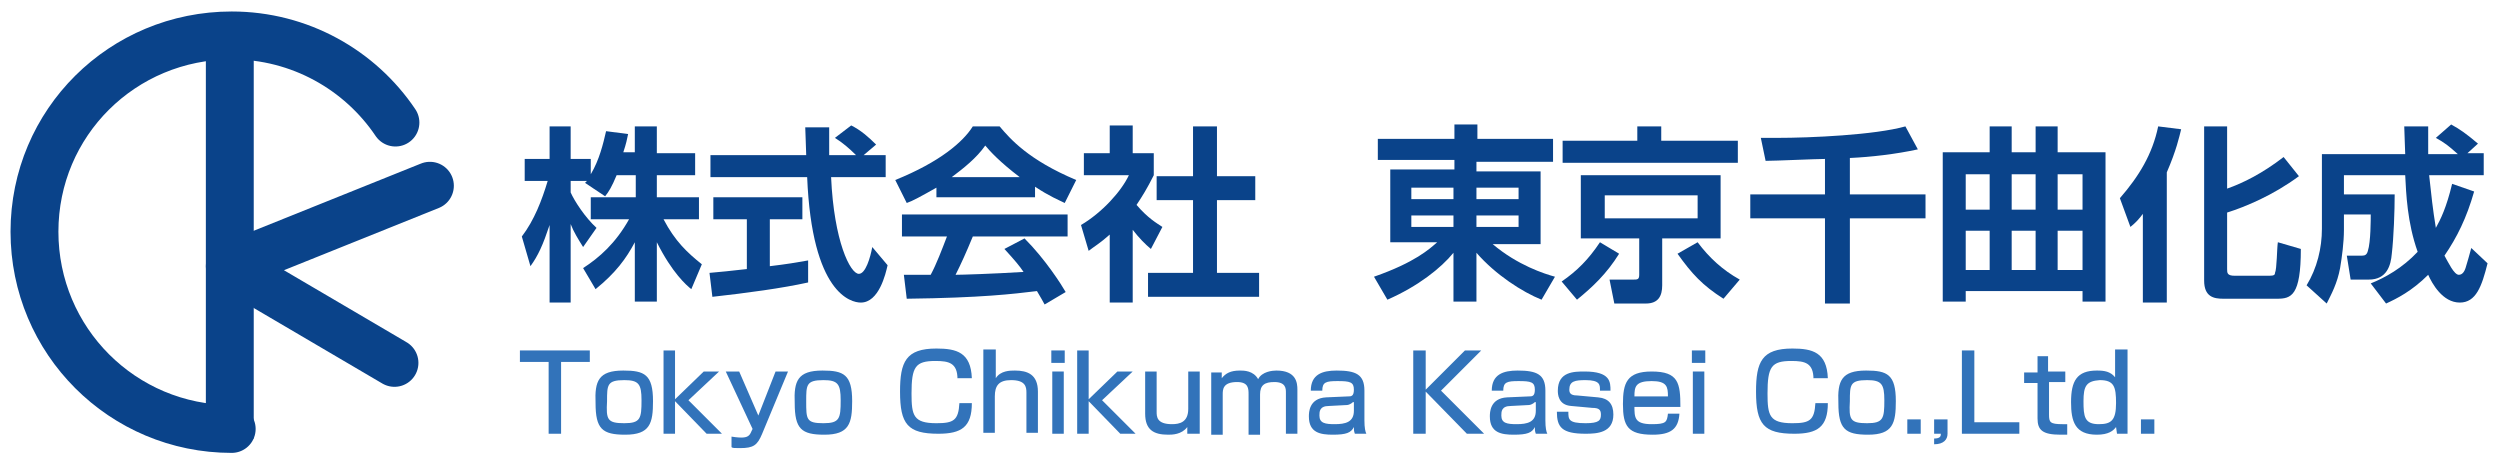<?xml version="1.0" encoding="utf-8"?>
<!-- Generator: Adobe Illustrator 24.3.0, SVG Export Plug-In . SVG Version: 6.00 Build 0)  -->
<svg version="1.1" id="レイヤー_1" xmlns="http://www.w3.org/2000/svg" xmlns:xlink="http://www.w3.org/1999/xlink" x="0px"
	 y="0px" viewBox="0 0 261.1 48.4" style="enable-background:new 0 0 261.1 48.4;" xml:space="preserve">
<style type="text/css">
	.st0{fill:none;stroke:#0A438A;stroke-width:5;stroke-miterlimit:10;}
	.st1{fill:none;stroke:#0A438A;stroke-width:5;stroke-linecap:round;stroke-linejoin:round;stroke-miterlimit:10;}
	.st2{fill:none;stroke:#0A438A;stroke-width:5;stroke-linecap:round;stroke-miterlimit:10;}
	.st3{fill:#0A438A;}
	.st4{fill:#3273BA;}
</style>
<g>
	<line class="st0" x1="24" y1="4.1" x2="24" y2="45.8"/>
	<polyline class="st1" points="44.9,19.4 24,27.8 41.2,37.9 	"/>
	<path class="st2" d="M24.2,44.8c-11.4,0-20.6-9.2-20.6-20.6S12.8,3.7,24.2,3.7c7.1,0,13.4,3.6,17.1,9.1"/>
	<g>
		<path class="st3" d="M64.4,18.3c-0.5,1.2-0.8,1.7-1.2,2.2l-2.1-1.4c0.1-0.1,0.1-0.1,0.2-0.2h-1.7v1.2c0.4,0.9,1.5,2.6,2.7,3.7
			l-1.4,2c-0.5-0.8-1-1.6-1.3-2.4v8.2h-2.2v-8.1c-0.7,2.1-1.2,3.2-2,4.3l-0.9-3.1c1.3-1.7,2.1-3.8,2.7-5.8h-2.4v-2.3h2.6v-3.4h2.2
			v3.4h2.1v1.6c0.9-1.5,1.3-3.2,1.6-4.5l2.3,0.3c-0.1,0.5-0.2,1-0.5,1.9h1.2v-2.7h2.3V16h4v2.3h-4v2.3h4.4v2.3h-3.7
			c1.2,2.3,2.5,3.5,4,4.7l-1.1,2.6c-0.5-0.4-2-1.7-3.6-4.9v6.2h-2.3v-6.2c-0.9,1.7-2,3.2-4.1,4.9L60.9,28c1.7-1.1,3.4-2.6,4.8-5.1
			h-4v-2.3h4.7v-2.3H64.4z"/>
		<path class="st3" d="M74.1,28.5c1.1-0.1,2.2-0.2,3.9-0.4v-5.2h-3.5v-2.3h9.3v2.3h-3.4v4.9c1.7-0.2,2.9-0.4,4-0.6l0,2.3
			c-2.7,0.6-6.4,1.1-10,1.5L74.1,28.5z M90.2,16.2h2.3v2.3h-5.7c0.3,6.7,2,10.1,2.9,10.1c0.7,0,1.2-1.7,1.4-2.8l1.6,1.9
			c-0.2,0.9-0.9,3.9-2.8,3.9c-1,0-5.1-0.9-5.6-13.1H74.2v-2.3h10c0-0.5-0.1-2.5-0.1-2.9h2.5c0,0.3,0,1.7,0,2.9h2.8
			c-0.7-0.7-1.4-1.3-2.2-1.8l1.7-1.3c1,0.5,1.8,1.2,2.6,2L90.2,16.2z"/>
		<path class="st3" d="M97.8,19.6c-1.6,0.9-2.5,1.4-3.1,1.6l-1.2-2.4c4.7-1.9,7.1-4,8.1-5.6h2.8c1.1,1.3,3,3.5,8,5.6l-1.2,2.4
			c-0.6-0.3-1.6-0.7-3.1-1.7v1.1H97.8V19.6z M109.1,31.8c-0.2-0.4-0.4-0.7-0.8-1.4c-2.5,0.3-5.7,0.7-13.6,0.8l-0.3-2.5
			c0.3,0,2.3,0,2.8,0c0.6-1.1,1.2-2.7,1.7-4h-4.7v-2.3h17.3v2.3h-9.9c-0.7,1.7-1.2,2.8-1.8,4c0.6,0,3.9-0.1,7.1-0.3
			c-0.4-0.6-0.9-1.2-2-2.4l2.1-1.1c2.2,2.2,3.9,4.9,4.3,5.6L109.1,31.8z M106.5,18.5c-2.1-1.6-3.1-2.7-3.6-3.3
			c-0.9,1.3-2.3,2.4-3.5,3.3H106.5z"/>
		<path class="st3" d="M118.3,31.6h-2.4v-7.1c-1,0.9-1.7,1.3-2.2,1.7l-0.8-2.7c2.2-1.3,4.2-3.5,5-5.2h-4.7v-2.3h2.7v-2.9h2.4v2.9
			h2.2v2.3c-0.7,1.4-1.2,2.2-1.8,3.1c1.2,1.4,2.1,1.9,2.7,2.3l-1.2,2.3c-0.6-0.5-1.2-1.1-1.9-2V31.6z M124.6,13.2h2.5v5.2h4v2.5h-4
			v7.6h4.4V31h-11.6v-2.5h4.7v-7.6h-3.8v-2.5h3.8V13.2z"/>
	</g>
	<g>
		<path class="st4" d="M61.6,36.6v1.2h-3v7.5h-1.3v-7.5h-3v-1.2H61.6z"/>
		<path class="st4" d="M65.1,38.7c2.2,0,3.1,0.4,3.1,3.2c0,2.3-0.3,3.5-2.9,3.5c-2.4,0-3.1-0.6-3.1-3.3
			C62.1,39.8,62.5,38.7,65.1,38.7z M65.2,44.2c1.7,0,1.8-0.5,1.8-2.4c0-1.7-0.3-2.1-1.8-2.1c-1.8,0-1.8,0.5-1.8,2.2
			C63.3,43.8,63.4,44.2,65.2,44.2z"/>
		<path class="st4" d="M73.5,38.8h1.6l-3.2,3l3.5,3.5h-1.6l-3.3-3.4v3.4h-1.2v-8.7h1.2v5.1L73.5,38.8z"/>
		<path class="st4" d="M77.2,38.8l2,4.6l1.8-4.6h1.3l-2.7,6.5c-0.5,1.2-0.9,1.5-2.3,1.5c-0.6,0-0.8,0-0.9-0.1v-1.1
			c0.6,0.1,1,0.1,1,0.1c0.7,0,0.9-0.2,1.1-0.7l0.1-0.2l-2.8-6H77.2z"/>
		<path class="st4" d="M85.9,38.7c2.2,0,3.1,0.4,3.1,3.2c0,2.3-0.3,3.5-2.9,3.5c-2.4,0-3.1-0.6-3.1-3.3
			C82.9,39.8,83.3,38.7,85.9,38.7z M86,44.2c1.7,0,1.8-0.5,1.8-2.4c0-1.7-0.3-2.1-1.8-2.1c-1.8,0-1.8,0.5-1.8,2.2
			C84.2,43.8,84.2,44.2,86,44.2z"/>
		<path class="st4" d="M100,39.6c0-1.7-0.9-1.9-2.3-1.9c-2.1,0-2.5,0.6-2.5,3.4c0,2.3,0.2,3.1,2.6,3.1c1.8,0,2.3-0.3,2.4-2.1h1.3
			c0,2.5-1.1,3.2-3.5,3.2c-3.2,0-4-1-4-4.4c0-3.1,0.6-4.5,3.8-4.5c2.1,0,3.6,0.4,3.7,3.1H100z"/>
		<path class="st4" d="M104,36.6v2.9c0.5-0.8,1.5-0.8,2-0.8c1.3,0,2.4,0.4,2.4,2.2v4.3h-1.2v-4.2c0-0.6-0.1-1.3-1.6-1.3
			c-1.3,0-1.7,0.6-1.7,1.7v3.8h-1.2v-8.7H104z"/>
		<path class="st4" d="M111.2,36.6v1.3h-1.4v-1.3H111.2z M111.1,38.8v6.5h-1.2v-6.5H111.1z"/>
		<path class="st4" d="M116.7,38.8h1.6l-3.2,3l3.5,3.5H117l-3.3-3.4v3.4h-1.2v-8.7h1.2v5.1L116.7,38.8z"/>
		<path class="st4" d="M124,45.3l0-0.7c-0.6,0.8-1.6,0.8-2,0.8c-1.5,0-2.4-0.5-2.4-2.2v-4.4h1.2V43c0,0.5,0,1.3,1.6,1.3
			c0.8,0,1.7-0.2,1.7-1.6v-3.9h1.2v6.5H124z"/>
		<path class="st4" d="M127.6,38.8l0,0.7c0.4-0.5,0.9-0.8,1.9-0.8c0.4,0,1.4,0,1.9,0.9c0.4-0.8,1.5-0.9,1.9-0.9c2.1,0,2.2,1.3,2.2,2
			v4.6h-1.2V41c0-0.4,0-1.1-1.2-1.1c-1,0-1.5,0.3-1.5,1.3v4.2h-1.2v-4.2c0-0.6,0-1.3-1.2-1.3c-1.5,0-1.5,0.8-1.5,1.3v4.2h-1.2v-6.5
			H127.6z"/>
		<path class="st4" d="M142.5,43.9c0,0.8,0.1,1.2,0.2,1.4h-1.2c-0.1-0.3-0.1-0.4-0.1-0.7c-0.3,0.6-0.8,0.8-2.2,0.8
			c-1.3,0-2.5-0.2-2.5-1.9c0-0.4,0-1.9,1.8-2l2.3-0.1c0.3,0,0.6,0,0.6-0.7c0-0.8-0.4-0.9-1.7-0.9c-1.2,0-1.6,0.1-1.6,1h-1.2
			c0-1.7,1.2-2.1,2.7-2.1c2,0,2.9,0.4,2.9,2.1V43.9z M141.3,42c-0.2,0.2-0.5,0.3-0.6,0.3l-1.9,0.1c-1,0-1,0.6-1,1
			c0,0.8,0.6,0.9,1.6,0.9c1.1,0,2-0.2,2-1.4V42z"/>
		<path class="st4" d="M153,36.6h1.7l-4.2,4.2l4.5,4.5h-1.8l-4.3-4.4v4.4h-1.3v-8.7h1.3v4.1L153,36.6z"/>
		<path class="st4" d="M161.4,43.9c0,0.8,0.1,1.2,0.2,1.4h-1.2c-0.1-0.3-0.1-0.4-0.1-0.7c-0.3,0.6-0.8,0.8-2.2,0.8
			c-1.3,0-2.5-0.2-2.5-1.9c0-0.4,0-1.9,1.8-2l2.3-0.1c0.3,0,0.6,0,0.6-0.7c0-0.8-0.4-0.9-1.7-0.9c-1.2,0-1.6,0.1-1.6,1h-1.2
			c0-1.7,1.2-2.1,2.7-2.1c2,0,2.9,0.4,2.9,2.1V43.9z M160.3,42c-0.2,0.2-0.5,0.3-0.6,0.3l-1.9,0.1c-1,0-1,0.6-1,1
			c0,0.8,0.6,0.9,1.6,0.9c1.1,0,2-0.2,2-1.4V42z"/>
		<path class="st4" d="M167.1,40.7c0-0.5,0-1-1.5-1c-1.1,0-1.7,0.1-1.7,1c0,0.3,0.1,0.6,0.8,0.6l2.2,0.2c1.1,0.1,1.6,0.7,1.6,1.8
			c0,1.9-1.7,2-2.9,2c-2.5,0-3-0.7-3-2.3h1.2c0,0.8,0,1.2,1.8,1.2c1.4,0,1.6-0.3,1.6-0.9c0-0.5-0.2-0.7-0.9-0.7l-2.2-0.2
			c-1.4-0.1-1.4-1.3-1.4-1.6c0-2,1.7-2,2.8-2c2.7,0,2.7,1.1,2.7,2H167.1z"/>
		<path class="st4" d="M170.7,42.4c0,1.2,0,1.9,1.8,1.9c1.5,0,1.6-0.2,1.7-1.1h1.2c-0.1,1.6-0.9,2.2-2.8,2.2c-2.6,0-3.1-0.9-3.1-3.2
			c0-2.2,0.4-3.4,3-3.4c2.8,0,3,1.2,3,3.7H170.7z M174.2,41.4c0-1-0.1-1.6-1.7-1.6c-1.7,0-1.8,0.6-1.8,1.6H174.2z"/>
		<path class="st4" d="M178.1,36.6v1.3h-1.4v-1.3H178.1z M178,38.8v6.5h-1.2v-6.5H178z"/>
		<path class="st4" d="M189.4,39.6c0-1.7-0.9-1.9-2.3-1.9c-2.1,0-2.5,0.6-2.5,3.4c0,2.3,0.2,3.1,2.6,3.1c1.8,0,2.3-0.3,2.4-2.1h1.3
			c0,2.5-1.1,3.2-3.5,3.2c-3.2,0-4-1-4-4.4c0-3.1,0.6-4.5,3.8-4.5c2.1,0,3.6,0.4,3.7,3.1H189.4z"/>
		<path class="st4" d="M194.9,38.7c2.2,0,3.1,0.4,3.1,3.2c0,2.3-0.3,3.5-2.9,3.5c-2.4,0-3.1-0.6-3.1-3.3
			C191.9,39.8,192.3,38.7,194.9,38.7z M195,44.2c1.7,0,1.8-0.5,1.8-2.4c0-1.7-0.3-2.1-1.8-2.1c-1.8,0-1.8,0.5-1.8,2.2
			C193.1,43.8,193.2,44.2,195,44.2z"/>
		<path class="st4" d="M200.6,43.8v1.5h-1.4v-1.5H200.6z"/>
		<path class="st4" d="M203.4,43.8v1.5c0,0.6-0.4,1.1-1.4,1.1v-0.6c0.7,0,0.7-0.3,0.7-0.5H202v-1.5H203.4z"/>
		<path class="st4" d="M206.2,36.6v7.5h4.7v1.2h-6v-8.7H206.2z"/>
		<path class="st4" d="M212.7,37.2h1.2v1.6h1.8v1.1H214v3.4c0,0.8,0.1,1,1.4,1c0.2,0,0.3,0,0.5,0v1.1c-0.3,0-0.6,0-0.7,0
			c-1.9,0-2.4-0.5-2.4-1.7v-3.7h-1.4v-1.1h1.4V37.2z"/>
		<path class="st4" d="M222.2,36.6v8.7h-1.1l-0.1-0.7c-0.3,0.4-0.8,0.8-2,0.8c-2.3,0-2.7-1.4-2.7-3.4c0-2.2,0.6-3.3,2.7-3.3
			c0.8,0,1.4,0.1,1.9,0.7v-2.9H222.2z M217.6,41.9c0,1.6,0.1,2.4,1.6,2.4c1.3,0,1.8-0.4,1.8-2.2c0-1.7-0.2-2.4-1.7-2.4
			C217.9,39.8,217.6,40.3,217.6,41.9z"/>
		<path class="st4" d="M225,43.8v1.5h-1.4v-1.5H225z"/>
	</g>
	<g>
		<path class="st3" d="M162.1,16.9h-7.9v1h6.7v7.6h-5c2.6,2.2,5.4,3.1,6.5,3.4l-1.4,2.4c-2-0.8-4.8-2.6-6.8-4.9v5.1h-2.4v-5.1
			c-1.3,1.6-3.7,3.5-6.9,4.9l-1.4-2.4c4.3-1.5,5.8-2.9,6.6-3.6h-4.9v-7.6h6.7v-1h-8v-2.2h8v-1.5h2.4v1.5h7.9V16.9z M147.4,20.8h4.4
			v-1.2h-4.4V20.8z M147.4,23.7h4.4v-1.2h-4.4V23.7z M154.2,19.6v1.2h4.4v-1.2H154.2z M154.2,22.5v1.2h4.4v-1.2H154.2z"/>
		<path class="st3" d="M169.1,26.5c-1.3,2.1-2.8,3.5-4.4,4.8l-1.6-1.9c1.6-1.1,2.8-2.3,4-4.1L169.1,26.5z M181.6,17h-18.4v-2.3h7.8
			v-1.5h2.5v1.5h8V17z M179.7,18.3v6.6h-6.1v4.9c0,1.1-0.4,1.9-1.7,1.9h-3.3l-0.5-2.5h2.5c0.4,0,0.6,0,0.6-0.5v-3.8h-6.1v-6.6H179.7
			z M167.6,20.4v2.4h9.7v-2.4H167.6z M180,31.2c-2.2-1.4-3.3-2.6-4.8-4.7l2.1-1.2c1.2,1.6,2.6,2.9,4.4,3.9L180,31.2z"/>
		<path class="st3" d="M190.6,16.6c-0.9,0-5.2,0.2-6.2,0.2l-0.5-2.4c0.5,0,1,0,1.7,0c3.5,0,10.2-0.3,13.4-1.2l1.3,2.4
			c-2.3,0.5-4.9,0.8-7.1,0.9v3.8h7.9v2.5h-7.9v8.9h-2.6v-8.9h-7.8v-2.5h7.8V16.6z"/>
		<path class="st3" d="M214.9,13.2v2.7h5v15.6h-2.4v-1.1h-12.2v1.1h-2.4V15.9h4.9v-2.7h2.3v2.7h2.5v-2.7H214.9z M205.3,18.2v3.7h2.5
			v-3.7H205.3z M205.3,24.1v4.1h2.5v-4.1H205.3z M210.1,18.2v3.7h2.5v-3.7H210.1z M210.1,24.1v4.1h2.5v-4.1H210.1z M214.9,18.2v3.7
			h2.6v-3.7H214.9z M214.9,24.1v4.1h2.6v-4.1H214.9z"/>
		<path class="st3" d="M223.9,22.2c-0.5,0.7-0.9,1.1-1.4,1.5l-1.1-3c2-2.3,3.4-4.6,4-7.5l2.4,0.3c-0.2,0.8-0.5,2.2-1.5,4.5v13.6
			h-2.5V22.2z M232.6,13.2v6.5c1.7-0.6,3.7-1.6,5.9-3.3l1.6,2c-2.7,2-5.6,3.2-7.5,3.8v5.9c0,0.4,0,0.7,0.8,0.7h3.6
			c0.5,0,0.6-0.1,0.6-0.3c0.2-0.4,0.2-2.6,0.3-3.2l2.4,0.7c0,4.9-1,5.2-2.5,5.2h-5.6c-1,0-2-0.2-2-1.9V13.2H232.6z"/>
		<path class="st3" d="M247.6,29.6c1.5-0.6,3.3-1.6,4.9-3.3c-1.1-3.1-1.2-6.1-1.3-8h-6.4v2h5.3c0,1.7-0.1,4.5-0.3,6.2
			c-0.1,1.2-0.5,2.7-2.4,2.7h-1.9l-0.4-2.5h1.6c0.3,0,0.5-0.1,0.6-0.5c0.3-0.9,0.3-3.3,0.3-3.8h-2.8V24c0,1.3-0.2,2.8-0.4,4
			c-0.3,1.6-0.9,2.7-1.4,3.7l-2.1-1.9c1.1-1.8,1.6-3.9,1.6-5.9v-7.8h8.7c0-0.4-0.1-2.4-0.1-2.9h2.5c0,0.7,0,1.1,0,2.9h3.1
			c-1-0.9-1.4-1.2-2.3-1.7L256,13c0.9,0.5,1.5,0.9,2.8,2l-1.1,1h1.7v2.3h-5.7c0.2,1.9,0.4,3.7,0.7,5.5c0.5-0.9,1.1-2.1,1.7-4.6
			l2.3,0.8c-0.8,2.8-1.8,4.8-3.1,6.7c0.4,0.7,1,2,1.5,2c0.4,0,0.6-0.4,0.7-0.7c0.1-0.3,0.5-1.7,0.6-2.1l1.7,1.6
			c-0.6,2.4-1.2,4.1-2.9,4.1c-1.8,0-2.9-2-3.3-2.9c-1.7,1.7-3.3,2.5-4.4,3L247.6,29.6z"/>
	</g>
</g>
</svg>
